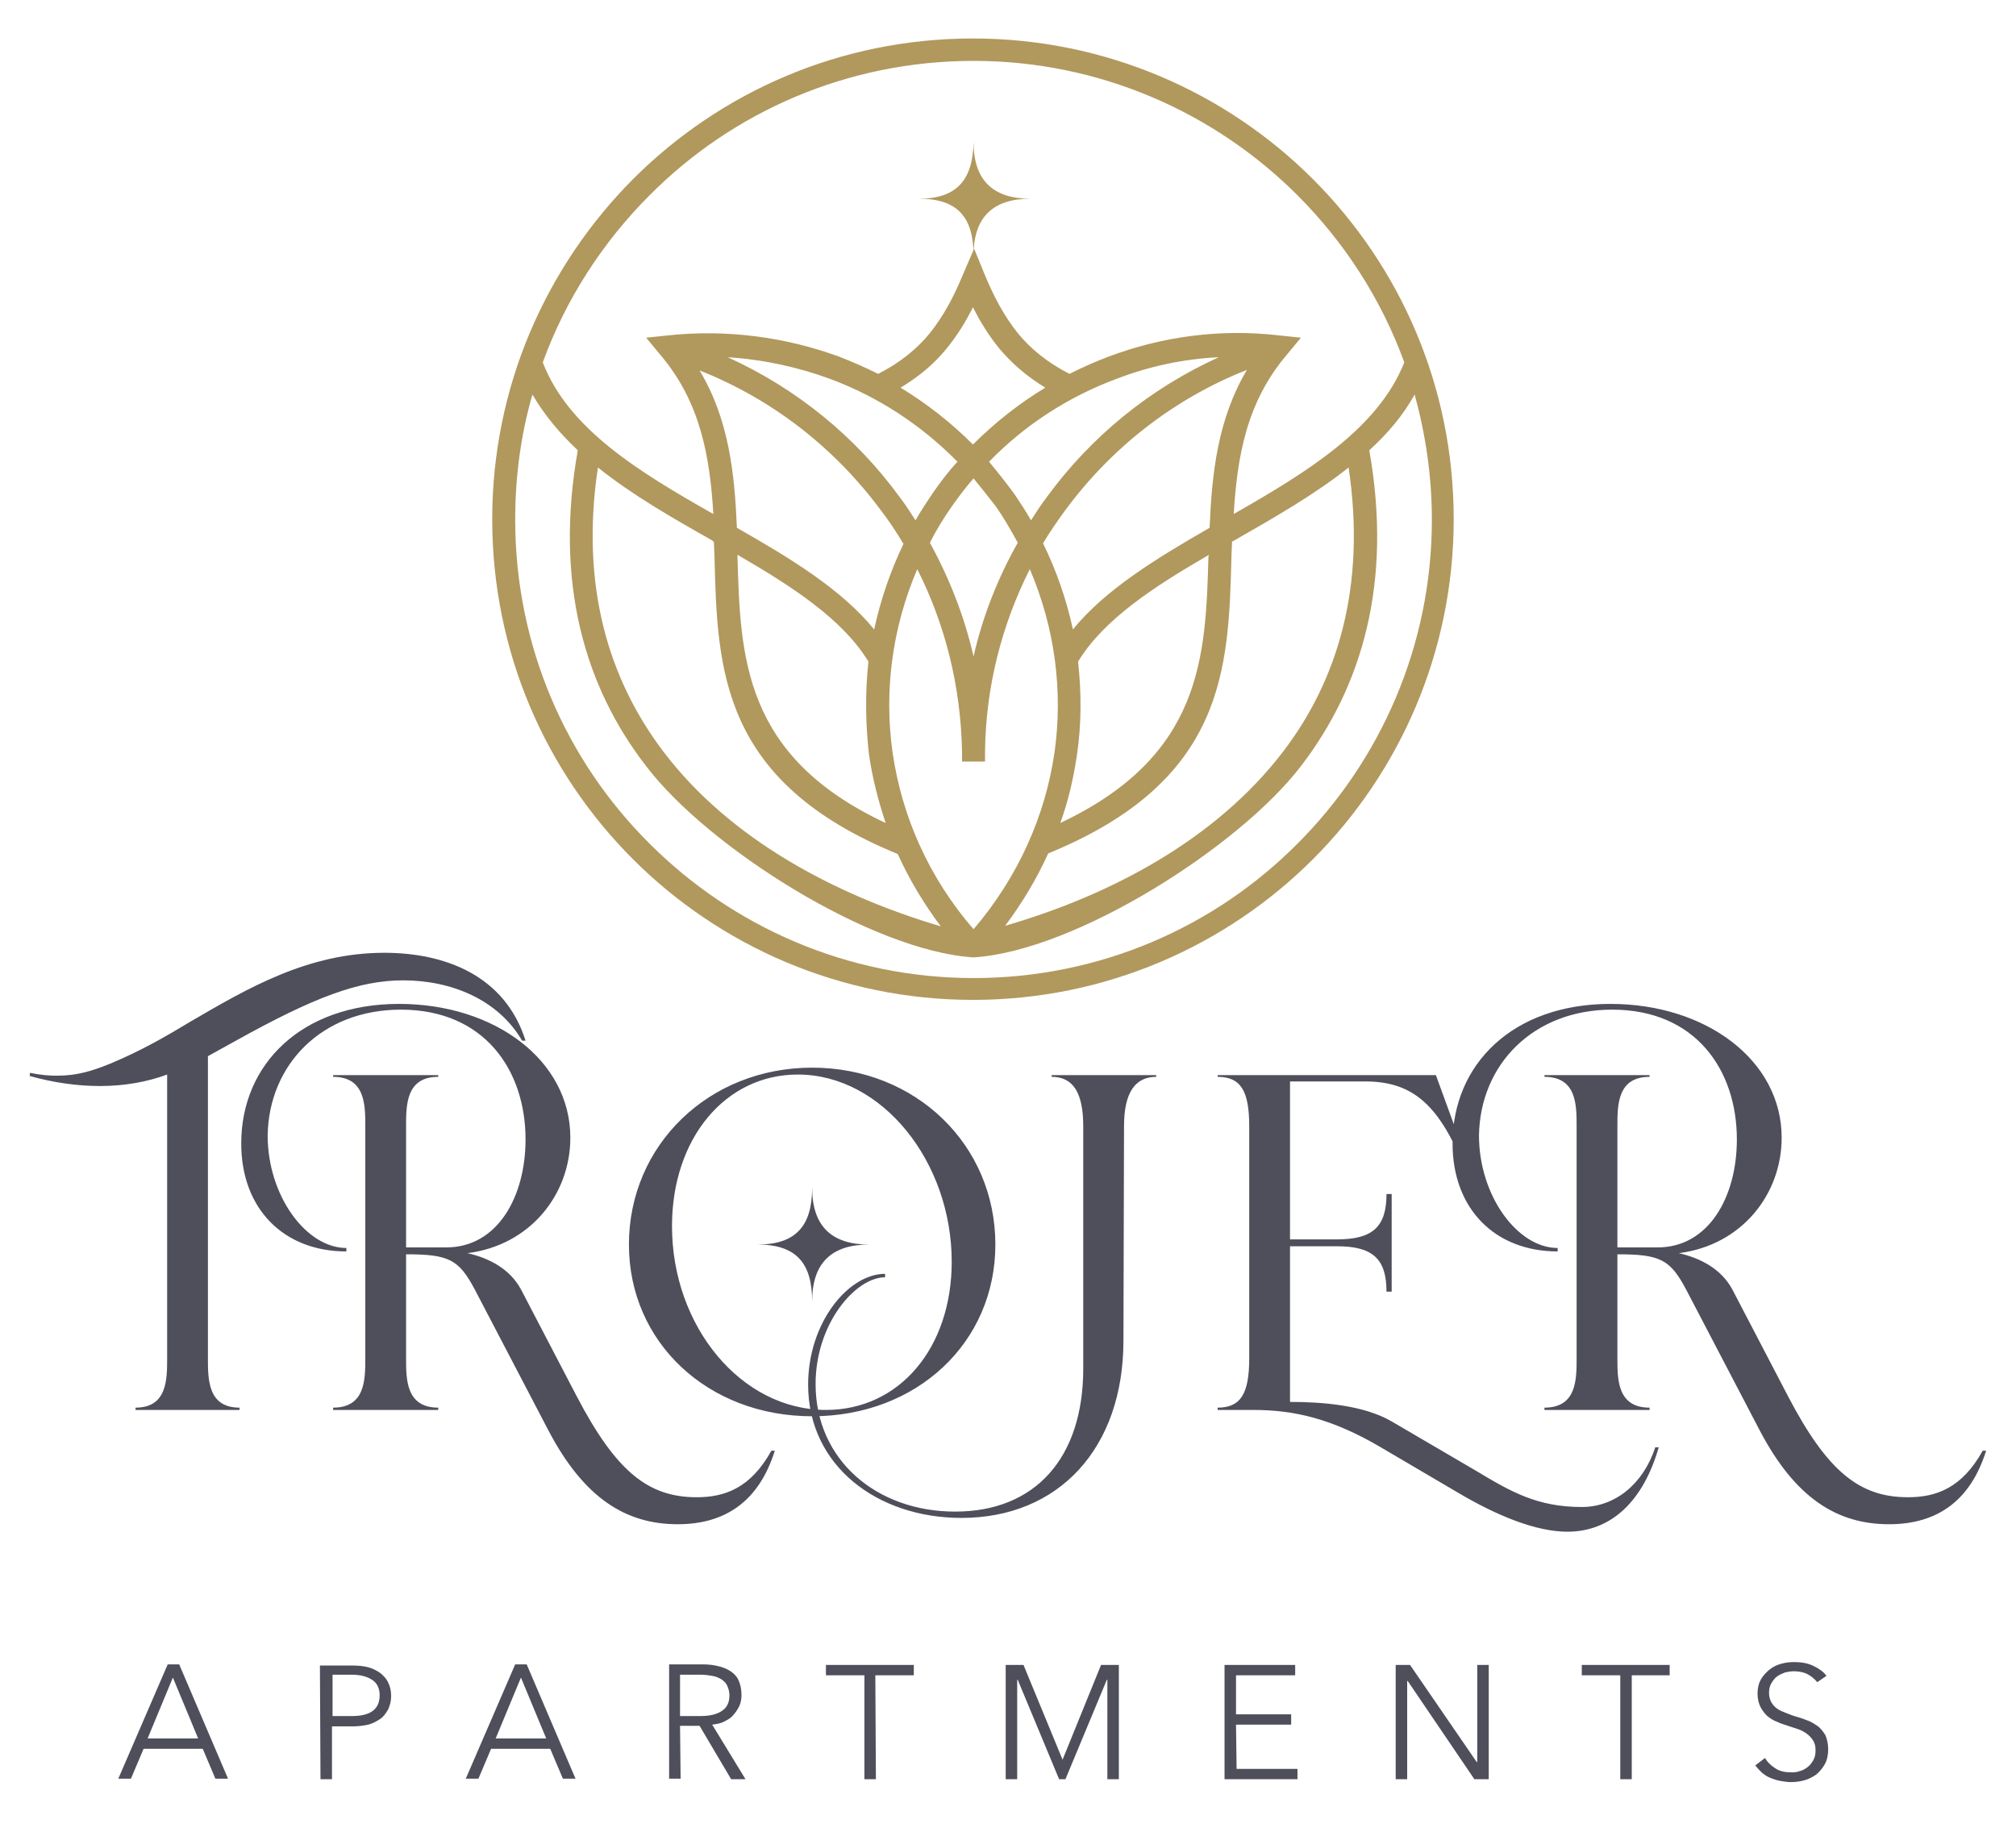 <?xml version="1.0" encoding="utf-8"?>
<!-- Generator: Adobe Illustrator 27.8.0, SVG Export Plug-In . SVG Version: 6.00 Build 0)  -->
<svg version="1.1" id="Ebene_1" xmlns="http://www.w3.org/2000/svg" xmlns:xlink="http://www.w3.org/1999/xlink" x="0px" y="0px"
	 viewBox="0 0 351 319" style="enable-background:new 0 0 351 319;" xml:space="preserve">
<style type="text/css">
	.st0{fill:#B1985D;}
	.st1{clip-path:url(#SVGID_00000059292024414376452460000012839814141155765647_);fill:#4E4F5B;}
	.st2{clip-path:url(#SVGID_00000069357279214700522590000010553359382653395895_);fill:#B1985D;}
	.st3{fill:#4E4F5B;}
</style>
<g>
	<g>
		<path class="st0" d="M159.7,99.1c-4.4,10.3-5.8,21.3-4.3,31.9c1.6,11.1,6.3,21.8,14.1,30.8c7.7-9,12.5-19.7,14.1-30.8
			c1.5-10.6,0.1-21.6-4.3-31.9c-4.9,9.7-7.7,20.6-7.8,31.9c0,0.5,0,1.1,0,1.6h-4c0-0.5,0-1.1,0-1.6
			C167.3,119.6,164.6,108.8,159.7,99.1 M162.3,86c1.4-2,2.8-3.9,4.4-5.6c-6.3-6.4-13.8-11.3-22.1-14.4c-5.7-2.1-11.7-3.4-17.9-3.8
			c12.1,5.5,22.3,13.9,29.9,24.3c1,1.3,1.9,2.7,2.8,4.1C160.3,89,161.3,87.5,162.3,86 M169.5,83.3c-1.4,1.6-2.6,3.2-3.8,4.9
			c-1.4,2-2.7,4.1-3.8,6.3c3.4,6.2,6,12.8,7.6,19.8c1.6-7,4.2-13.6,7.7-19.8c-1.2-2.2-2.4-4.3-3.8-6.3
			C172.1,86.5,170.8,84.9,169.5,83.3 M212.2,62.2c-6.2,0.3-12.2,1.6-17.9,3.8c-8.3,3.1-15.9,8-22.1,14.4c1.5,1.8,3,3.7,4.4,5.6
			c1,1.5,2,3,2.9,4.6c0.9-1.4,1.8-2.8,2.8-4.1C189.9,76.1,200.1,67.7,212.2,62.2 M186.8,109.6c5.7-7,14.6-12.4,23.8-17.7
			c0.4-9.5,1.4-18.9,6.5-27.5c-12.9,5.1-23.7,13.7-31.6,24.4c-1.4,1.9-2.7,3.8-3.9,5.8C184,99.5,185.7,104.5,186.8,109.6
			 M210.5,96.6c-9.5,5.5-18.3,11.2-22.8,18.6c0.6,5.4,0.6,10.9-0.2,16.3c-0.6,4-1.5,8-2.9,11.8c24.8-11.7,25.3-29,25.8-46.4
			L210.5,96.6z M223.3,131c9.6-12.5,14.6-28.9,11.5-49.6c-5.9,4.7-12.9,8.7-19.9,12.7l-0.4,0.2c0,0.9-0.1,1.8-0.1,2.7
			c-0.5,19.6-1.1,39-31.9,51.6c-2,4.4-4.5,8.6-7.5,12.6C193.6,155.8,211.7,146.1,223.3,131 M110.2,31.2
			C125.4,16,146.3,6.7,169.4,6.7s44.1,9.4,59.2,24.5c15.2,15.2,24.5,36.1,24.5,59.2s-9.4,44.1-24.5,59.2s-36.1,24.5-59.2,24.5
			s-44.1-9.4-59.2-24.5C95,134.4,85.7,113.5,85.7,90.4S95.1,46.4,110.2,31.2 M182,67.5c-3.3-2-5.9-4.3-8-6.8
			c-1.8-2.2-3.3-4.6-4.6-7.2c-1.3,2.6-2.8,5-4.6,7.2c-2.1,2.6-4.7,4.8-8,6.8c4.6,2.8,8.8,6.1,12.6,9.9
			C173.2,73.6,177.5,70.2,182,67.5 M151.2,115.2c-4.5-7.4-13.3-13.1-22.8-18.6v0.3c0.5,17.5,1,34.8,25.8,46.4
			c-1.3-3.9-2.3-7.8-2.9-11.9C150.7,126.1,150.6,120.7,151.2,115.2 M128.3,91.9c9.3,5.3,18.2,10.7,23.9,17.7
			c1.1-5.1,2.8-10.1,5.1-14.9c-1.2-2-2.5-4-3.9-5.8c-7.9-10.7-18.7-19.3-31.6-24.4C126.9,73,127.9,82.4,128.3,91.9 M100.6,78.4
			c-3.1-2.9-5.8-6.1-7.9-9.7c-2,6.9-3,14.2-3,21.8c0,22,8.9,42,23.4,56.4c14.4,14.4,34.4,23.4,56.4,23.4s42-8.9,56.4-23.4
			c14.4-14.4,23.4-34.4,23.4-56.4c0-7.6-1.1-14.9-3-21.8c-2,3.6-4.7,6.8-7.9,9.7c4.1,23.1-1.3,41.2-11.9,55
			c-10.8,14.1-39.3,32.2-57,33.3c-17.7-1.1-46.2-19.1-57-33.3C101.8,119.6,96.5,101.4,100.6,78.4 M124,94.1
			c-6.9-3.9-13.9-7.9-19.9-12.7c-3.1,20.7,1.9,37,11.5,49.6c11.5,15.1,29.7,24.8,48.2,30.3c-3-4-5.5-8.2-7.5-12.6
			c-30.8-12.6-31.4-32-31.9-51.6c0-0.9-0.1-1.8-0.1-2.7L124,94.1z M94.5,63.1c4.5,11.7,17,19.2,29.7,26.4
			c-0.6-9.9-2.2-19.5-9.3-27.8l-2.4-2.9l3.8-0.4c10.3-1.1,20.5,0.3,29.8,3.7c2.3,0.9,4.6,1.9,6.8,3c3.9-2,6.8-4.4,9-7.1
			c2.4-3,4.2-6.4,5.8-10.3l1.9-4.4l1.8,4.4c1.6,3.9,3.4,7.3,5.8,10.3c2.2,2.7,5.1,5.1,9,7.1c2.2-1.1,4.4-2.1,6.8-3
			c9.3-3.5,19.4-4.9,29.7-3.7l3.8,0.4l-2.4,2.9c-7.1,8.3-8.7,17.9-9.3,27.8c12.6-7.2,25.1-14.8,29.7-26.4c-4-11-10.4-20.9-18.6-29.1
			c-14.4-14.4-34.4-23.4-56.4-23.4s-42,8.9-56.4,23.4C104.9,42.2,98.5,52.1,94.5,63.1"/>
	</g>
	<g>
		<defs>
			<rect id="SVGID_1_" x="5" y="6.7" width="340.9" height="303.6"/>
		</defs>
		<clipPath id="SVGID_00000147929597301669354670000016088499570720050085_">
			<use xlink:href="#SVGID_1_"  style="overflow:visible;"/>
		</clipPath>
		<path style="clip-path:url(#SVGID_00000147929597301669354670000016088499570720050085_);fill:#4E4F5B;" d="M131.9,216.7
			c6.7,0,9.5,3.2,9.5,9.9c0-6.7,3.4-9.9,9.9-9.9c-6.5,0-9.9-3.2-9.9-9.9C141.4,213.4,138.6,216.7,131.9,216.7"/>
	</g>
	<g>
		<defs>
			<rect id="SVGID_00000111186364992735028260000012648924685186613903_" x="5" y="6.7" width="340.9" height="303.6"/>
		</defs>
		<clipPath id="SVGID_00000090991012073395719970000017325133724051931046_">
			<use xlink:href="#SVGID_00000111186364992735028260000012648924685186613903_"  style="overflow:visible;"/>
		</clipPath>
		<path style="clip-path:url(#SVGID_00000090991012073395719970000017325133724051931046_);fill:#B1985D;" d="M160,34.6
			c6.7,0,9.5,3.2,9.5,9.9c0-6.7,3.4-9.9,9.9-9.9c-6.5,0-9.9-3.2-9.9-9.9C169.4,31.3,166.6,34.6,160,34.6"/>
	</g>
	<g>
		<path class="st3" d="M280.7,175.8c14.5,0,21.7,10.5,21.7,22.6c0,10-4.9,18.8-13.8,18.8h-7v-21.1c0-3.7,0-8.6,5.6-8.6v-0.3h-18.3
			v0.3c5.6,0,5.6,4.9,5.6,8.6v40.4c0,3.7,0,8.6-5.6,8.6v0.4h18.3v-0.4c-5.6,0-5.6-4.9-5.6-8.6v-18.1c7.5,0,9.2,0.9,12,6.2l12.8,24.5
			c6.2,11.8,13.5,16.3,22.5,16.3c8.5,0,14.2-4.2,16.9-12.8h-0.6c-3.6,6.5-8.1,8.1-13,8.1c-8.4,0-14-4.4-20.9-17.6l-9.7-18.6
			c-1.9-3.5-5.4-5.4-9.3-6.3c11-1.4,17.9-10.3,17.9-20.1c0-13.5-13.2-23.3-29.8-23.3c-17,0-27.5,10.5-27.5,24.3
			c0,11.4,7.4,18.8,18.3,18.8v-0.6c-7,0-13.7-9.1-13.7-19.6C257.7,185.4,266.9,175.8,280.7,175.8 M211.8,245.5h6.4
			c7.1,0,13.7,1.5,22.2,6.5l13.1,7.7c7.2,4.3,14,7,19.4,7c7.6,0,13.2-5.3,15.9-14.7h-0.6c-2.1,6.4-7,10.4-12.8,10.4
			c-7.8,0-12.4-2.7-18.4-6.3l-14.7-8.6c-4.8-2.8-11.9-3.4-17.7-3.4V217h8.2c6.2,0,8.6,2.2,8.6,7.9h0.9v-17h-0.9
			c0,5.7-2.4,7.9-8.6,7.9h-8.2v-27.5h13.1c8.4,0,13.1,4.2,17.6,15.9h0.9l-6.2-17h-38v0.3c4,0,5.5,2.4,5.5,8.6v40.4
			c0,6.2-1.5,8.6-5.5,8.6v0.4H211.8z M195.7,196.1c0-5.8,1.9-8.6,5.6-8.6v-0.3h-18.2v0.3c3.7,0,5.5,2.7,5.5,8.6v42.2
			c0,15.6-8.4,24.9-22.3,24.9c-13.7,0-24.3-9-24.3-22.2c0-10.6,7-18.6,12.1-18.6v-0.6c-6.4,0-13.4,8.5-13.4,19.3
			c0,14.1,12,23.2,26.7,23.2c16.9,0,28.2-12.1,28.2-30.9L195.7,196.1L195.7,196.1z M143.8,245.5c-14.8,0-26.8-14.6-26.8-32
			c0-15.3,9.3-26.4,21.9-26.4c14.7,0,26.8,15.2,26.8,32.6C165.7,234.7,156.6,245.5,143.8,245.5 M109.5,216.7
			c0,17,13.7,29.9,31.9,29.9s31.9-12.8,31.9-29.9c0-17.4-13.9-30.8-31.9-30.8S109.5,199.4,109.5,216.7 M69.8,175.8
			c14.5,0,21.7,10.5,21.7,22.6c0,10-4.9,18.8-13.8,18.8h-7v-21.1c0-3.7,0-8.6,5.6-8.6v-0.3H58v0.3c5.6,0,5.6,4.9,5.6,8.6v40.4
			c0,3.7,0,8.6-5.6,8.6v0.4h18.3v-0.4c-5.6,0-5.6-4.9-5.6-8.6v-18.1c7.5,0,9.2,0.9,12,6.2l12.8,24.5c6.2,11.8,13.5,16.3,22.5,16.3
			c8.5,0,14.2-4.2,16.9-12.8h-0.6c-3.6,6.5-8.1,8.1-13,8.1c-8.4,0-14-4.4-20.9-17.6l-9.7-18.6c-1.9-3.5-5.4-5.4-9.3-6.3
			c11-1.4,17.9-10.3,17.9-20.1c0-13.5-13.2-23.3-29.8-23.3c-17,0-27.5,10.5-27.5,24.3c0,11.4,7.4,18.8,18.3,18.8v-0.6
			c-7,0-13.7-9.1-13.7-19.6C46.8,185.4,56,175.8,69.8,175.8 M5,187.3c4.2,1.2,8.4,1.8,12.4,1.8c4.2,0,8.2-0.7,11.7-2v49.4
			c0,3.7,0,8.6-5.5,8.6v0.4h18.1v-0.4c-5.5,0-5.5-4.9-5.5-8.6v-52.6l4.7-2.6c14-7.8,21.7-10.6,29.3-10.6c8.3,0,16.5,3.3,20.7,10.5
			h0.6c-3.6-11.4-14.1-15.3-24.6-15.3c-13.3,0-23.8,6.2-33.6,11.9c-4.3,2.6-8.6,5.1-14.1,7.4c-3.2,1.3-5.8,2.1-9.3,2.1
			c-1.3,0-2.8-0.1-4.7-0.5v0.5H5z"/>
	</g>
	<g>
		<path class="st3" d="M318,291.8c-0.5-0.7-1.2-1.2-2.2-1.7s-2.1-0.7-3.5-0.7c-0.7,0-1.5,0.1-2.2,0.3c-0.7,0.2-1.4,0.5-2,1
			s-1.1,1-1.5,1.7s-0.6,1.5-0.6,2.5c0,0.9,0.2,1.7,0.5,2.3c0.3,0.6,0.7,1.1,1.2,1.6c0.5,0.4,1.1,0.8,1.7,1c0.6,0.3,1.3,0.5,1.9,0.7
			s1.2,0.4,1.8,0.6c0.6,0.2,1.1,0.5,1.5,0.8s0.8,0.7,1.1,1.2c0.3,0.5,0.4,1,0.4,1.7c0,0.6-0.1,1.2-0.4,1.7s-0.6,0.9-1,1.2
			c-0.4,0.3-0.9,0.6-1.4,0.7c-0.5,0.2-1,0.2-1.5,0.2c-1,0-2-0.2-2.7-0.7c-0.8-0.5-1.4-1.1-1.8-1.8l-1.7,1.3c0.4,0.5,0.8,0.9,1.2,1.3
			c0.5,0.4,1,0.7,1.5,0.9c0.5,0.2,1.1,0.4,1.7,0.5s1.2,0.2,1.8,0.2c0.8,0,1.6-0.1,2.3-0.3c0.8-0.2,1.5-0.6,2.1-1
			c0.6-0.5,1.1-1.1,1.5-1.8c0.4-0.7,0.6-1.6,0.6-2.6s-0.2-1.8-0.5-2.5c-0.4-0.6-0.8-1.2-1.4-1.6s-1.2-0.8-1.9-1
			c-0.7-0.3-1.4-0.5-2.1-0.7c-0.6-0.2-1.1-0.4-1.6-0.6s-1-0.4-1.4-0.7c-0.4-0.3-0.7-0.6-1-1.1c-0.2-0.4-0.4-0.9-0.4-1.6
			c0-0.6,0.1-1.2,0.4-1.7s0.6-0.9,1-1.2c0.4-0.3,0.9-0.5,1.4-0.7c0.5-0.1,1-0.2,1.5-0.2c1,0,1.8,0.2,2.4,0.5
			c0.7,0.4,1.2,0.8,1.7,1.4L318,291.8z M284,291.7h6.7v-1.8h-15.3v1.8h6.7v18.1h2v-18.1H284z M245.5,289.9H243v19.9h2v-17.1h0.1
			l11.6,17.1h2.5v-19.9h-2v16.9h-0.1L245.5,289.9z M215.2,300.3h9.6v-1.8h-9.6v-6.8h10.3v-1.8h-12.3v19.9h12.7V308h-10.6
			L215.2,300.3L215.2,300.3z M178.2,289.9h-3.1v19.9h2v-17.3h0.1l7.2,17.3h1.1l7.2-17.3h0.1v17.3h2v-19.9h-3.1l-6.7,16.5l0,0
			L178.2,289.9z M152.4,291.7h6.7v-1.8h-15.3v1.8h6.7v18.1h2L152.4,291.7L152.4,291.7z M118.4,291.6h3.6c0.7,0,1.4,0.1,2,0.2
			s1.1,0.3,1.6,0.6c0.4,0.3,0.8,0.6,1,1.1c0.2,0.4,0.4,1,0.4,1.7c0,1.2-0.4,2.1-1.3,2.7s-2.1,0.9-3.8,0.9h-3.5
			C118.4,298.8,118.4,291.6,118.4,291.6z M118.4,300.5h3.4l5.5,9.3h2.5l-5.8-9.5c0.7-0.1,1.4-0.2,2-0.5s1.2-0.6,1.6-1.1
			c0.4-0.4,0.8-1,1.1-1.6s0.4-1.3,0.4-2c0-1-0.2-1.8-0.5-2.5s-0.8-1.2-1.4-1.6s-1.3-0.7-2.2-0.9c-0.8-0.2-1.7-0.3-2.7-0.3h-5.8v19.9
			h2L118.4,300.5L118.4,300.5z M90.7,292.1l4.4,10.6h-8.8L90.7,292.1z M85.5,304.5h10.3l2.2,5.2h2.2l-8.5-19.9h-2l-8.6,19.9h2.2
			L85.5,304.5z M57.8,291.6h3.4c1.5,0,2.7,0.3,3.6,0.9s1.3,1.5,1.3,2.7s-0.4,2.1-1.2,2.7c-0.8,0.6-2,0.9-3.6,0.9h-3.4v-7.2H57.8z
			 M55.8,309.8h2v-9.2h3.5c1,0,1.9-0.1,2.8-0.3c0.8-0.2,1.5-0.6,2.1-1s1-1,1.4-1.7c0.3-0.7,0.5-1.4,0.5-2.3s-0.2-1.7-0.5-2.3
			c-0.3-0.7-0.8-1.2-1.4-1.7c-0.6-0.4-1.3-0.8-2.1-1c-0.8-0.2-1.7-0.3-2.8-0.3h-5.6L55.8,309.8L55.8,309.8z M30.1,292.1l4.4,10.6
			h-8.8L30.1,292.1z M25,304.5h10.3l2.2,5.2h2.2l-8.5-19.9h-2l-8.6,19.9h2.2L25,304.5z"/>
	</g>
</g>
</svg>
